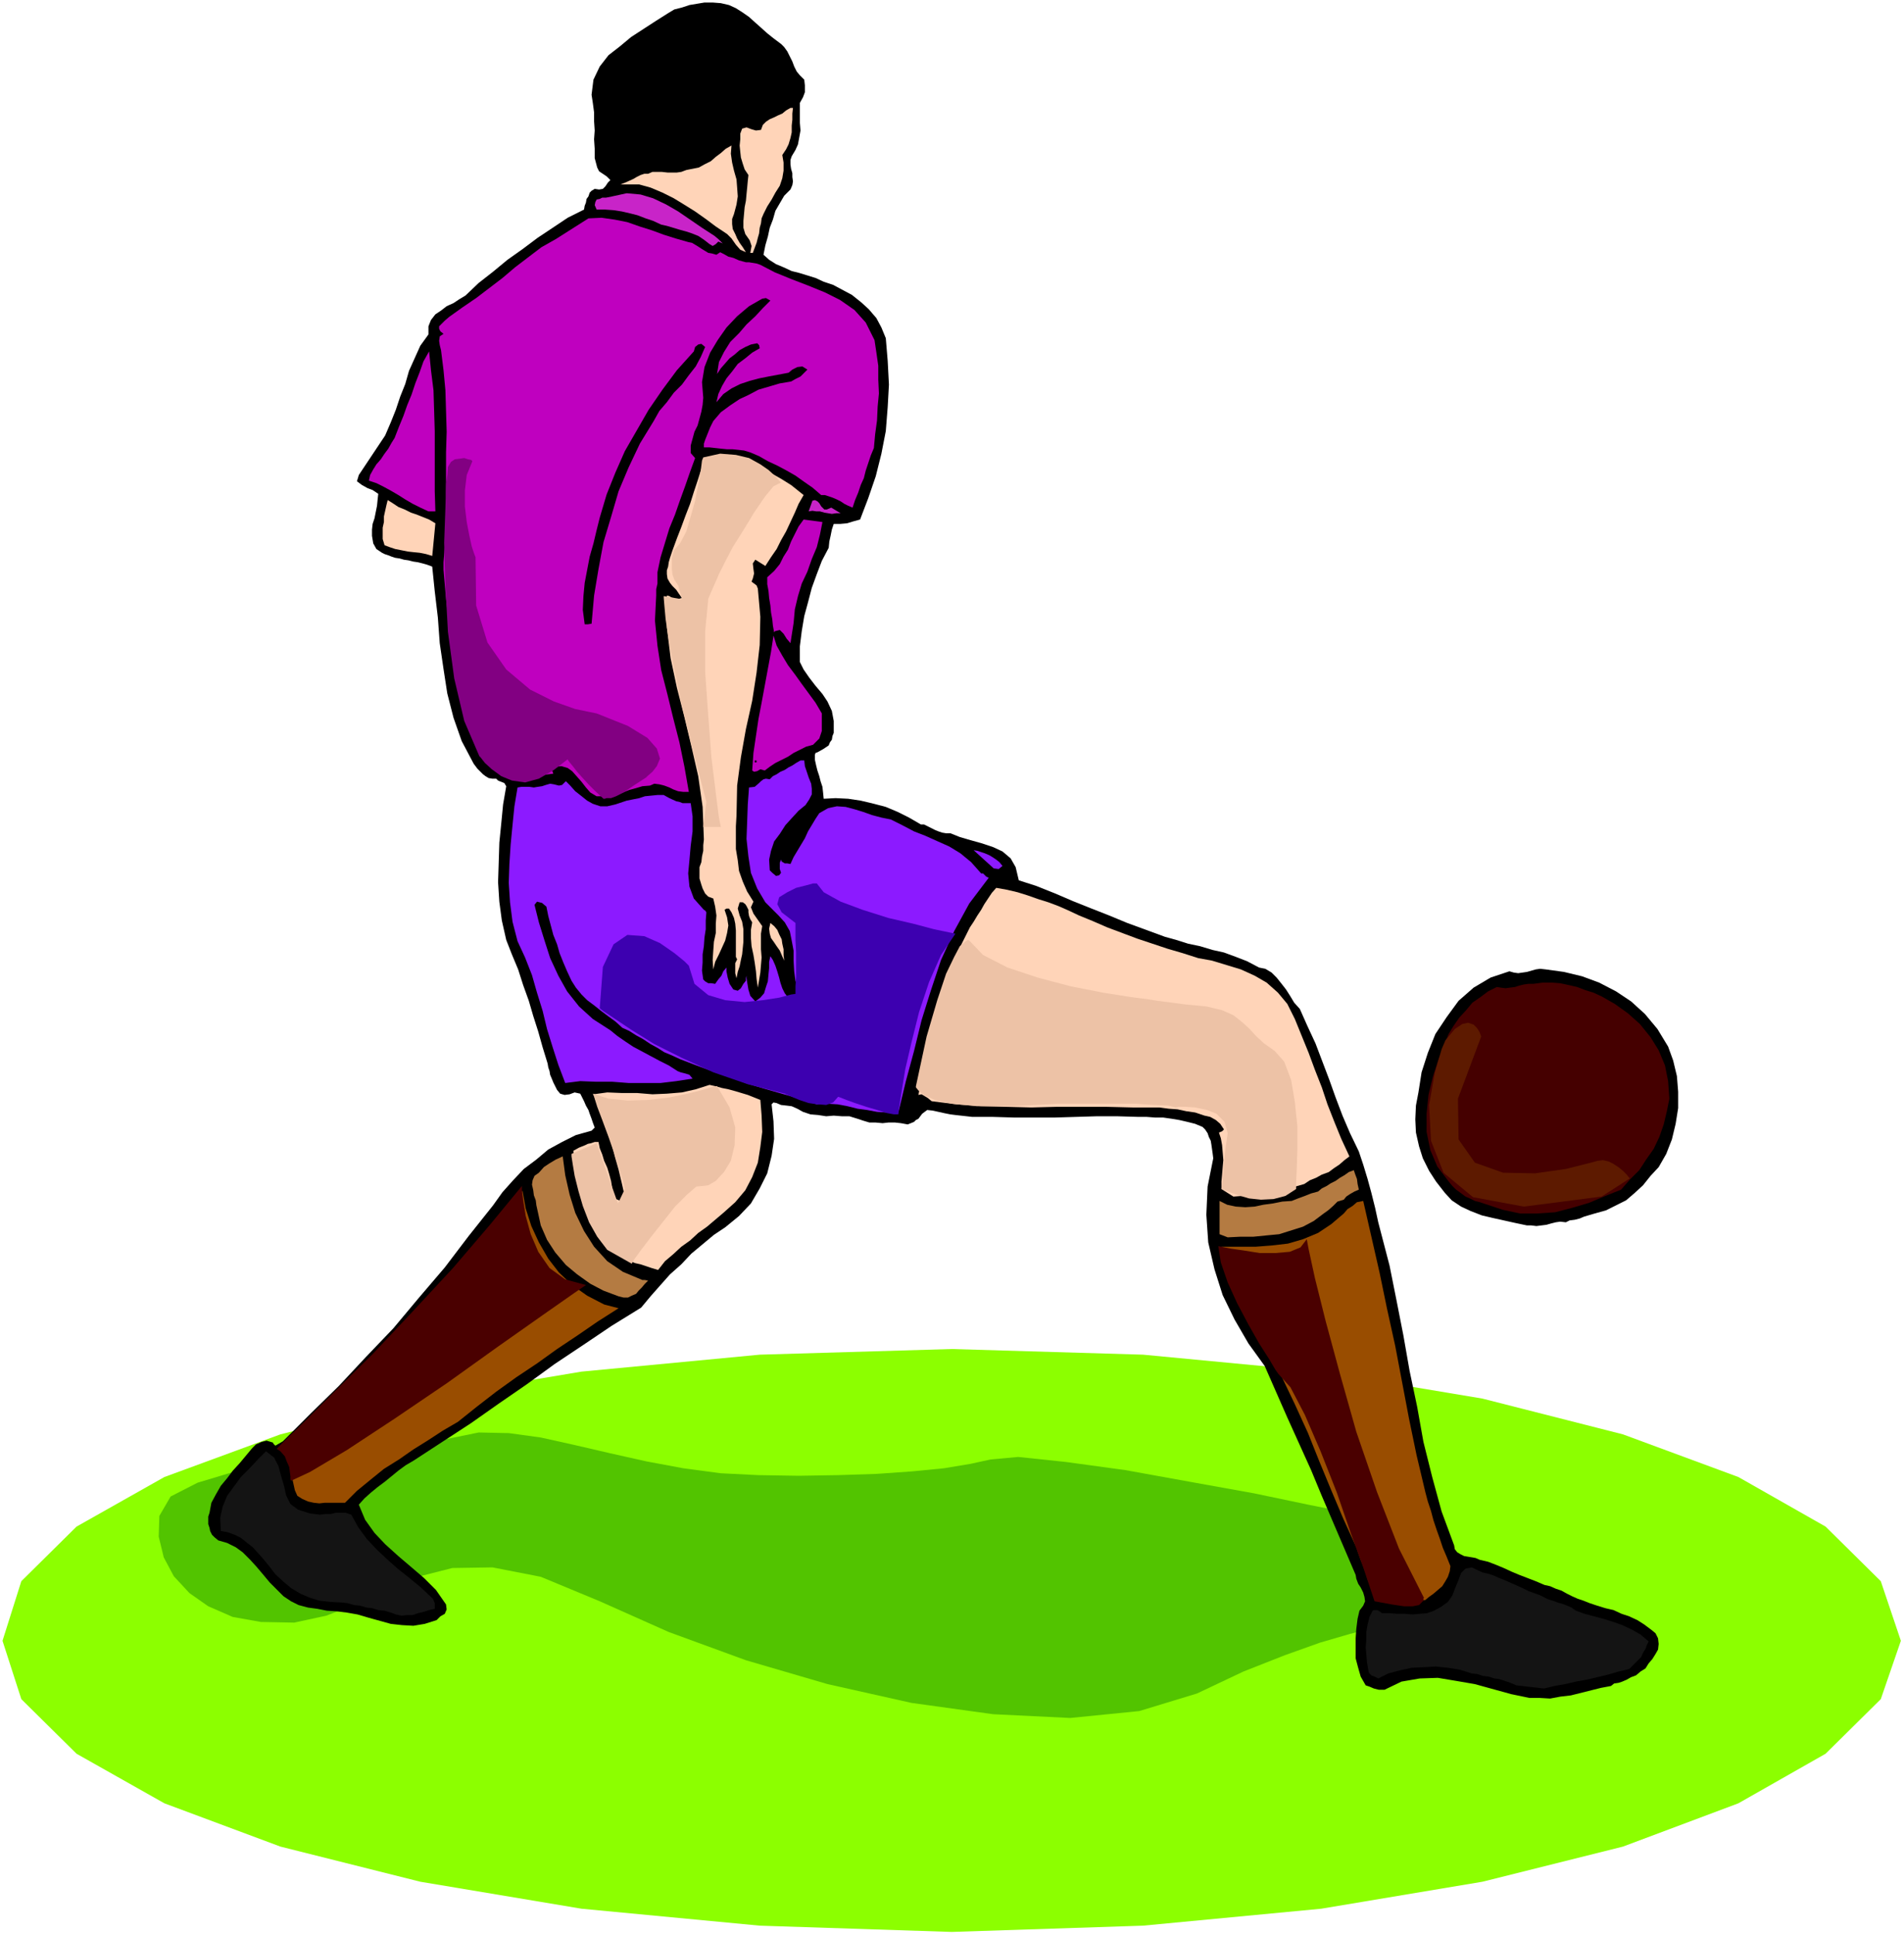 <svg xmlns="http://www.w3.org/2000/svg" fill-rule="evenodd" height="498.059" preserveAspectRatio="none" stroke-linecap="round" viewBox="0 0 3035 3082" width="490.455"><style>.pen1{stroke:none}.brush3{fill:#000}.brush4{fill:#ffd4b8}.brush5{fill:#c824c8}.brush6{fill:#bf00bf}.brush12{fill:#edc2a6}.brush13{fill:#4a0000}</style><path class="pen1" style="fill:#8cff00" d="m1517 3079 305-10 284-27 257-43 224-56 184-69 139-79 88-87 32-93-32-95-88-87-139-79-184-68-224-57-257-43-284-27-305-9-306 9-284 27-257 43-223 57-185 68-140 79-88 87-30 95 30 93 88 87 140 79 185 69 223 56 257 43 284 27 306 10z"/><path class="pen1" style="fill:#52c400" d="m2168 2416-23-6-60-12-86-18-100-18-105-19-95-13-76-8-44 4-32 7-42 7-51 5-57 4-62 2-62 1-64-1-60-3-60-8-59-11-58-13-56-13-54-12-51-7-48-1-44 9-53 10-67 10-75 10-76 11-73 12-60 18-43 22-18 31-1 33 8 33 16 30 25 27 30 21 39 17 45 8 53 1 51-11 49-19 47-23 50-20 55-14 64-1 77 15 94 39 110 49 123 45 130 38 134 30 130 18 123 6 110-11 92-28 74-35 66-26 56-20 48-14 39-10 33-5 25-3h21l8-9-3-21-13-31-18-33-23-33-22-26-19-17h-12z"/><path class="pen1 brush3" d="m1245 70 5 5 5 7 4 8 4 8 3 8 4 8 5 6 7 7 1 9v11l-3 8-5 9v32l1 12-2 11-2 11-4 9-6 10-2 6v7l1 7 2 7v6l1 7-1 6-3 7-10 10-7 12-7 12-4 14-5 13-3 14-4 14-3 15 9 8 11 7 12 5 13 6 12 3 13 4 13 4 13 6 15 5 15 8 15 8 15 12 12 11 12 14 8 15 7 17 3 36 2 38-2 36-3 38-7 36-9 36-12 35-13 34-11 3-10 3-11 1h-10l-3 9-2 10-2 9-1 10-11 21-8 21-8 22-6 23-6 22-4 24-3 24v25l6 12 9 13 10 13 11 13 8 12 7 15 3 16v19l-2 5-1 6-3 4-2 5-9 6-9 5-3 1-1 3v8l2 9 2 8 3 9 2 8 3 9 1 9 1 10 19-1 20 1 20 3 21 5 19 5 19 8 18 9 19 11h5l6 3 6 3 6 3 5 2 6 2 6 1h7l15 6 17 5 18 5 18 6 15 7 13 11 8 14 5 21 28 9 30 12 28 12 30 12 28 11 29 12 30 11 30 11 18 5 19 6 19 4 20 6 18 4 19 7 18 7 19 10 10 2 10 6 8 8 8 10 7 9 7 11 6 10 9 10 12 27 13 28 11 29 11 29 10 28 11 29 12 28 14 29 7 21 7 23 6 22 6 24 5 23 6 23 6 23 6 23 11 55 11 56 10 57 12 57 10 56 14 56 15 55 20 54 1 6 4 5 5 3 6 3 6 1 6 1 6 1 7 3 13 3 13 5 12 5 13 6 12 5 13 5 13 5 14 6 9 2 9 4 9 3 9 5 8 4 9 4 9 3 10 4 12 4 13 4 13 3 13 6 12 4 13 6 11 7 12 9 6 5 4 8 1 9-1 9-4 7-5 8-6 7-5 8-8 5-7 6-8 3-7 4-7 3-6 2-7 1-5 4-16 3-16 4-16 4-16 4-17 2-16 3-17-1h-16l-29-6-29-8-29-8-29-5-30-5-29 1-29 5-27 13h-9l-8-2-7-3-6-2-8-14-4-14-4-15v-32l1-15 2-16 3-13 6-8 3-7-1-7-2-7-4-8-4-6-3-8-1-6-18-42-18-42-18-42-17-41-19-42-19-42-18-41-18-41-26-36-22-38-19-39-13-41-10-43-3-44 2-45 9-45-1-8-1-7-1-7-1-6-3-6-2-6-4-6-4-4-12-5-12-3-13-3-12-2-14-2h-13l-13-1h-13l-34-1h-33l-33 1-33 1h-66l-33-1h-33l-9-1-9-1-9-1-8-1-10-2-9-2-9-2-9-1-8 6-6 8-4 2-3 3-5 2-5 2-11-2-9-1h-11l-9 1-11-1h-10l-10-3-9-3-13-4h-12l-13-1-12 1-13-2-12-1-12-4-9-5-9-4-8-1-9-1-7-3-5-1-3 3 3 27 1 28-4 27-7 28-12 24-14 24-19 20-22 18-18 12-18 15-18 15-16 17-18 16-16 18-15 17-15 18-47 29-46 31-45 30-44 32-45 31-44 31-46 30-46 30-12 7-11 8-11 9-11 9-12 9-11 9-10 9-9 10 10 24 15 21 17 18 21 19 20 17 21 18 19 19 16 23 1 8-3 7-7 4-6 6-19 6-18 3-18-1-18-2-18-5-18-5-17-5-17-3-16-2-16-1-15-3-15-2-15-4-12-6-12-8-10-10-12-12-10-12-11-13-10-11-12-12-11-8-14-7-14-4-6-5-4-4-3-6-1-5-2-6v-12l2-6 3-16 7-13 8-14 10-12 9-12 11-12 10-12 10-12 6-6 9-4 8-2 10 3 1 2 3 3 12-7 44-44 45-44 43-46 44-46 41-49 41-48 38-50 39-49 15-21 17-19 17-18 20-15 19-16 22-12 22-11 25-7 5-5-3-8-2-6-3-8-2-6-4-7-3-7-3-6-3-6-9-2-8 3-8 1-7-2-5-6-3-6-3-6-2-5-3-7-1-6-2-6-1-6-8-26-7-25-8-25-7-24-9-25-8-25-10-24-9-23-7-31-4-30-2-31 1-31 1-32 3-30 3-31 5-29-3-5-5-2-5-2-3-3h-6l-6-1-5-3-4-3-9-9-6-8-19-36-13-37-10-39-6-39-6-41-3-41-5-42-4-39-8-3-7-2-8-2-7-1-8-2-7-1-7-2-7-1-6-2-5-2-6-2-4-2-9-6-5-9-2-12v-10l1-9 3-9 2-10 2-10 1-10 1-9-9-6-8-3-9-5-8-6 3-10 6-9 6-9 6-9 6-9 6-9 6-9 6-9 9-21 8-20 7-21 8-20 6-21 9-20 9-20 13-18v-13l4-10 7-9 9-6 9-7 11-5 9-6 10-6 21-20 23-18 23-19 24-17 24-18 24-16 24-16 26-13 1-6 2-5 1-6 3-4 2-6 3-3 5-3 7 1 6-1 4-4 4-6 4-4-6-6-6-4-6-4-3-6-4-15v-15l-1-15 1-14-1-15v-14l-2-15-2-13 3-24 10-21 14-18 18-14 18-15 20-13 20-13 19-12 10-6 12-3 12-4 12-2 12-2h13l13 1 13 3 11 5 11 7 10 7 10 9 9 8 10 9 10 8 12 9z"/><path class="pen1 brush3" d="m1245 85 1 6 3 6 2 6 3 7 3 5 4 6 4 5 7 5-2 7-1 7-6 3-6 4-5 3-5 5-6 3-6 4-6 2-6 3-17 16-7-7-6-5-7-2-7 5-6 5-3 7-3 6v9l-11 10-11 10-13 8-12 8-14 6-13 6-15 3-14 4-9-1-8-1h-9l-9 1-9 1-9 3-9 3-6 7-9-5-8 1-4-1h-3l-3-3-1-5-3-14v-13l-1-14 1-13-1-14-1-13-2-13-2-12 3-24 9-19 13-17 17-14 18-13 20-12 19-12 18-11 9-5 11-3 10-3 12-1 11-2h22l12 2 11 4 11 7 10 9 10 9 9 9 10 10 10 8 11 8z"/><path class="pen1 brush4" d="m1264 172-1 9v10l-1 9v11l-2 9-3 10-4 8-6 9 2 12v13l-2 12-4 12-7 11-6 11-7 11-6 12-3 7-1 8-2 7-1 9-2 7-2 8-3 8-3 8h-4l2-11-3-9-7-10-3-10v-11l1-11 1-11 2-10 1-11 1-10 1-11 1-9-6-9-3-9-3-10-1-9-1-10 1-10v-9l3-8 7-2 8 3 7 2 8-1 3-8 5-5 6-4 7-3 6-3 7-3 6-5 7-4h4zm-98 60-1 13 2 14 3 13 4 14 1 13 1 14-2 13-4 15-3 8v8l1 8 4 8 3 7 4 7 5 7 5 8-9-4-7-8-7-10-7-7-18-12-16-12-17-12-16-10-18-11-18-9-19-8-18-5h-30l10-4 11-5 5-3 6-3 6-2h6l7-3h15l9 1h15l7-1 8-3 10-2 10-2 9-5 10-5 8-7 8-6 8-7 9-5z"/><path class="pen1 brush5" d="m1139 376 6 5 7 7-7-3-4 4-5 3-5-3-9-7-9-6-10-4-9-3-11-3-10-3-10-3-9-2-13-6-12-4-13-5-12-3-13-3-13-2-14-1h-13l-3-7 1-5 2-4 5-1 4-2h6l5-1 5-1 23-5 22 2 20 6 21 10 19 11 19 13 19 13 20 13z"/><path class="pen1 brush6" d="m1098 386 5 1 5 3 5 3 6 4 5 3 5 3 6 1 7 2 6-4 6 3 7 4 8 2 9 4 11 3h5l6 1 6 1 6 2 23 12 27 11 26 10 27 11 24 12 23 16 18 20 14 28 3 20 3 21v22l1 22-2 21-1 22-3 22-2 22-5 12-4 12-4 12-3 12-5 11-4 12-5 12-4 12-7-3-6-3-6-4-6-3-7-3-6-2-6-2h-6l-14-12-13-9-14-10-14-8-15-8-15-7-14-8-14-6-10-3-9-1-9-1h-9l-10-1-9-1-9-1h-9v-6l2-6 2-5 2-5 4-10 5-10 12-14 15-11 15-10 15-7 15-8 17-5 17-5 18-3 7-4 8-4 6-6 5-5-8-5-8 1-8 4-6 5-16 3-16 3-15 3-15 4-15 5-14 7-13 9-11 13 3-13 6-13 7-12 9-11 9-12 12-9 11-9 12-7-1-5-3-3-10 2-9 4-9 5-8 7-8 6-7 8-7 8-6 9 3-19 8-16 10-16 14-14 12-14 14-13 12-13 12-12-7-4-6 1-21 12-19 16-17 18-14 20-12 20-9 23-4 24 2 25-1 11-2 11-3 11-3 11-5 10-3 11-3 11v12l7 8-8 22-8 23-8 22-8 23-9 22-7 23-7 23-5 24v18l-2 9v10l-2 40 4 40 6 39 10 39 9 37 10 39 8 39 7 40h-9l-8-1-8-3-6-3-8-3-8-2-8-1-7 3-12 1-10 3-11 3-10 4-11 2-10 3-11 1h-10l-10-6-7-8-7-9-7-8-8-9-7-5-10-3-11 1-4 6 1 2 1 3-8 1-7 1-7 1-7 2-8 1-7 1h-15l-10-5-9-4-9-5-6-7-4-8-3-7-2-8-1-7-2-9-1-8-2-8-1-7-3-7-2-6-3-7-2-6-3-6-3-6-3-6-3-5h-7l-5 3 2 9 3 10 4 9 4 10 3 9 3 11 2 10 1 12-14-32-10-32-8-34-5-33-5-35-4-35-4-36-3-34-1-12v-12l1-12 1-12v-13l2-12v-12l2-12-2-36v-66l1-33-1-33-1-33-3-32-4-32-2-8-1-7 1-7 6-4-5-4-2-4v-4l3-3 6-6 7-6 21-15 22-15 21-16 21-16 20-17 21-16 21-16 23-13 52-33 21-1 21 3 20 4 20 7 19 6 19 7 19 6 21 6z"/><path class="pen1 brush3" d="m1124 553-7 16-8 15-11 14-11 15-13 13-11 15-12 14-9 16-22 36-18 38-16 38-12 41-12 40-8 43-7 42-4 45-6 1h-5l-3-23 1-22 2-21 4-21 4-21 6-21 5-21 5-20 11-37 14-35 15-34 19-33 19-33 22-32 23-31 27-30 2-7 5-4 5-1 6 5z"/><path class="pen1 brush6" d="M694 815h-11l-13-6-12-6-12-7-11-7-12-7-11-6-12-6-12-4 2-9 5-9 5-8 7-8 6-9 6-8 5-9 5-8 7-18 7-17 6-17 7-17 6-18 7-18 6-17 9-16 3 30 4 32 1 32 1 33v96l1 32z"/><path class="pen1 brush4" d="m1261 773 20 16-8 14-6 14-7 15-7 15-8 14-7 14-9 13-9 14-16-10-4 6 1 9 1 7-2 8-2 5 4 3 4 3 2 5 4 45-1 45-5 44-7 45-10 45-8 45-6 45-1 48-1 17v36l3 18 2 17 6 17 7 16 10 16-4 9 4 10 7 10 7 10-2 12v25l1 13-1 12-1 12-2 12-2 12-2-14-1-12-2-14-2-12-3-14-1-13v-13l2-12-3-5-2-5-1-6v-4l-3-6-2-3-4-3h-5l-3 10 3 11 2 5 2 5 1 6 1 6v20l-1 10-1 10-2 9-2 10-3 9-2 10-2-8v-16l3-6-2-4v-42l-1-11-2-9-4-9-4-6h-4l-3 2 4 12 2 13-2 12-3 12-5 11-5 11-6 12-3 12-1-15 1-15 1-14 3-14v-15l1-13-2-14-3-13-8-3-5-5-4-8-2-6-3-10v-18l3-8 1-9 2-9v-9l1-9-2-52-7-49-11-48-11-46-12-47-10-47-6-49v-51l4 1 6 4 7 1 7-2-5-7-4-6-6-6-4-5-4-7-1-7v-6l2-6 1-7 2-7 2-6 2-6 7-19 7-18 7-19 7-18 6-19 6-18 6-19 7-18 18-2 19 2 17 3 18 7 16 7 16 8 16 9 16 10zm-567 61-5 52-10-3-10-2-10-1-9-1-10-2-10-2-9-3-8-3-3-10v-18l2-9v-9l2-9 2-9 2-8 8 5 9 6 10 4 10 5 9 3 10 4 10 4 10 6z"/><path class="pen1 brush5" d="m1325 809 15 9h-7l-7 1-6-1-6-1-7-2h-6l-6-1-6 1 6-17 4-1 4 2 3 3 3 5 2 2 3 3h4l7-3z"/><path class="pen1 brush6" d="m1311 832-4 20-5 20-8 19-7 20-9 19-6 20-5 21-2 22-5 32-6-7-5-8-6-6-8 2-1 2-2-11-1-10-2-11-1-11-2-12-1-11-2-11v-11l11-10 9-11 6-12 7-11 5-13 6-12 6-12 8-11 30 4zm-1 305v28l-2 6-2 6-5 5-5 5-11 3-10 5-10 5-9 6-10 5-10 5-9 6-8 6-7-2-5 3-5 1-3-2 2-28 4-27 4-27 5-26 5-27 5-27 5-27 4-26 5 16 9 16 9 15 12 16 10 14 11 15 11 15 10 17z"/><path class="pen1 brush3" d="M1206 1215h-3v-3h3v3z"/><path class="pen1" d="m1282 1212 1 9 3 9 3 9 4 10 1 8v9l-4 8-6 9-11 9-11 12-10 11-9 14-9 12-5 15-3 14 1 17 4 4 6 5 5-1 3-4-2-6v-10l2-5 1 3 5 3h4l5 1 5-11 6-10 6-10 6-10 5-11 6-10 6-10 6-9 14-8 14-3 14 1 15 4 13 4 14 5 15 4 15 3 18 9 19 10 18 7 20 9 18 8 18 11 17 14 16 18h3l3 3 2 2 4 2-31 41-24 44-21 46-16 48-15 48-12 49-13 48-12 50h-18l-16-1-16-3-15-2-16-4-16-3-17-1-16 1-28-9-28-8-28-8-27-8-27-10-27-9-27-10-26-10-13-6-12-5-11-7-11-6-12-8-11-6-11-7-11-5-11-10-11-8-12-9-10-8-12-9-9-9-9-11-7-11-7-15-6-14-6-15-4-14-6-15-4-15-4-15-3-15-7-6-8-2-4 5 7 28 9 29 9 28 13 28 14 25 19 24 22 20 28 18 11 9 13 9 12 8 15 8 13 7 15 8 14 7 14 9 5 2 8 2 6 2 5 6-26 4-25 3h-51l-26-2h-26l-25-1-24 3-11-29-9-28-9-29-7-29-9-29-8-28-11-28-12-26-8-31-4-31-2-31 1-30 2-31 3-31 3-30 5-30 6-1h13l7 1 6-1 7-1 6-2 7-2 6 1 8 2 5-1 6-6 7 7 8 9 9 7 10 8 9 5 12 4h11l13-3 9-3 9-3 10-2 10-2 9-3 10-1 10-1h10l9 5 11 5 5 1 5 2h13l3 21v24l-3 23-2 23-2 21 2 21 7 19 16 18 2 1 2 3-1 13v14l-2 13-1 14-2 13v13l-1 13 2 14 3 3 5 3h5l6 1 5-7 5-6 3-7 5-6v6l2 10 3 10 6 9 7 2 5-4 4-7 4-5v-4l1-4v4l1 6 1 6 1 6 3 10 8 9 8-6 6-7 3-10 3-9 1-11 1-10v-10l2-9 4 6 4 9 3 9 3 10 2 8 3 9 4 8 7 9 5-1 4-3 3-5 3-4-5-16-2-15-1-17v-16l-3-16-3-15-8-14-10-11-21-21-13-22-10-25-4-26-3-28 1-27 1-28 2-27 9-1 7-6 3-3 4-3 4-1 6 1 5-5 6-3 6-4 7-3 6-4 6-3 6-4 7-4h6zm-27 134-9 21 9-21zm343 34-6 5-8-1-32-29 6 1 6 2 6 2 7 3 5 3 6 4 5 4 5 6z" style="fill:#8c1aff"/><path class="pen1 brush4" d="m1720 1459 22 9 23 10 24 9 24 9 24 8 24 8 24 7 25 8 22 4 23 7 23 7 22 10 19 11 18 16 15 18 12 24 11 27 11 27 10 27 11 28 9 27 11 28 11 27 13 28-8 6-8 7-9 6-8 6-11 4-9 5-10 4-9 6-14 4-14 4-14 3-13 4-15 2-14 2h-15l-14 1-19-12v-12l1-11 1-12 1-11-1-12-1-12-2-11-3-9 5-2 3-3-6-9-7-6-9-5-9-2-15-5-14-2-14-3-14-1-15-2h-43l-41-1h-80l-40 1-40-1-40-1-40-3-39-5-6-5-5-3-5-3-5 1 6-33 7-33 7-33 9-32 9-33 12-32 12-31 15-30 5-10 6-9 6-10 6-9 5-9 6-9 6-9 7-8 17 3 17 4 16 5 17 6 16 5 16 6 16 7 17 8zm-470 72-4-9-3-7-5-7-4-6-5-7-2-7-1-8 2-9 6 5 5 6 3 7 4 8 1 7 2 9v9l1 9z"/><path class="pen1 brush3" d="m2659 1668 8 22 6 25 2 25v26l-4 25-6 25-9 23-12 21-13 14-12 15-13 12-14 12-16 8-16 8-18 5-17 5-7 3-8 2-8 1-6 3-9-1-7 1-8 2-7 2-8 1-8 1-8-1h-7l-19-4-18-4-18-4-17-4-18-7-15-7-15-10-11-12-14-18-11-17-10-20-6-19-5-22-1-21 1-22 4-21 5-32 10-31 12-30 18-27 19-26 24-21 27-16 30-10 7 2 7 1 7-1 7-1 7-2 7-2 7-1 9 1 29 4 29 7 27 10 27 14 24 16 22 20 20 24 17 28z"/><path class="pen1" style="fill:#450000" d="m2553 1588 21 12 21 15 19 17 17 21 13 21 10 24 5 25 2 28-4 20-5 21-7 20-9 19-12 17-11 17-15 15-14 16-25 10-26 11-27 8-27 7-29 2h-27l-28-6-27-9-9-3-8-2-8-4-7-3-8-6-7-5-6-6-5-6-19-25-11-26-6-29v-29l3-30 7-29 9-28 10-25 6-15 8-13 9-13 11-12 10-12 13-9 12-9 14-7 6 1 8 1 7-1 8-1 6-2 8-2 7-1h8l15-2h15l13 1 14 3 13 3 13 5 13 4 13 6z"/><path class="pen1 brush4" d="m1212 1753 2 25 1 26-3 24-4 25-9 23-11 21-16 19-19 17-13 11-13 11-14 10-13 12-14 10-13 12-13 11-11 14-10-3-9-3-9-3-9-2-9-4-8-4-8-6-6-5-18-17-13-17-12-19-7-20-7-22-5-22-3-22-2-21 9-5 10-4 4-2 5-1 6-2h6l2 10 4 10 3 10 5 11 3 10 3 11 2 12 1 12 5 5 7 3 7-7-5-22-5-21-6-21-5-20-8-21-7-19-7-20-7-19 22-3 24 1h24l24 2 23-1 24-2 22-5 22-7 9 2 11 3 10 2 11 3 10 3 10 3 10 4 10 4z"/><path class="pen1" d="m897 1843 4 30 7 31 9 29 14 29 16 25 21 23 25 17 31 13h4l5 1-5 5-5 6-5 5-4 5-7 3-6 3h-7l-8-2-24-9-21-11-21-15-18-15-17-20-13-20-10-23-5-23-2-9-1-8-3-8-1-8-2-9 1-7 3-7 7-5 8-9 9-6 10-6 11-5zm1269 53-7 3-7 4-6 4-4 5-10 3-7 7-8 7-7 5-16 12-17 9-19 6-19 6-21 2-20 2h-21l-20 1-13-5v-53l12 6 14 3 15 1 15-1 14-3 15-2 15-3 15-1 10-4 11-4 10-4 11-3 6-5 8-4 6-4 8-4 7-5 7-4 7-5 8-3 2 6 3 8 1 8 2 9z" style="fill:#b47b42"/><path class="pen1" d="m963 2079 23 6-33 21-32 22-33 22-32 23-33 22-32 23-31 24-30 24-24 14-23 15-24 15-23 16-24 15-21 17-22 18-19 19h-32l-9 1-9-1-9-2-9-4-8-5-4-9-2-9-2-9-1-9-3-9-3-9-4-9-5-6 37-33 37-34 36-36 36-36 34-39 34-38 33-40 33-39 12-16 13-16 12-16 13-15 12-16 13-15 13-15 15-13 5 28 9 28 12 26 15 26 17 22 21 20 24 17 27 14zm1210-165 13 57 13 57 12 58 13 59 11 58 11 58 12 58 14 59 4 15 5 15 4 15 5 15 5 14 5 15 6 14 6 15-1 8-3 9-4 7-5 8-7 6-7 6-7 5-6 5-10 1-10 1-10 1-9 1-11-1-9-1-10-3-7-2-7-10-5-10-4-10-3-10-4-11-4-10-4-11-3-9-21-46-19-45-19-46-18-45-21-46-21-44-25-44-26-41-9-15-8-14-7-15-5-14-6-16-4-16-4-16-2-16h54l26-2 26-3 24-7 24-10 21-14 20-17 6-7 8-5 7-6 10-2z" style="fill:#994d00"/><path class="pen1" d="m494 2412 8 1 8 1 8-1h9l8-2h16l9 3 11 20 14 19 15 16 18 17 17 15 19 15 18 15 18 17 3 7v9l-9 2-9 3-9 2-8 3h-9l-9 1-9-2-8-3-10-3-10-1-10-3-9-1-10-3-10-1-10-3-9-1-19-1-17-2-16-5-14-6-15-9-12-10-13-12-10-13-9-11-8-9-9-10-9-7-10-8-10-5-11-4-11-2-1-21 4-18 7-17 11-15 11-15 14-14 13-14 13-13 13 10 7 14 4 15 5 17 3 14 7 14 12 9 19 6zm1960 130 6 3 8 4 7 2 8 3 7 2 8 3 7 3 7 5 14 5 15 4 15 4 16 5 14 5 15 7 14 8 13 11-3 6-2 6-4 6-3 7-9 9-10 10-17 4-17 5-17 4-17 4-17 3-17 4-17 3-17 4-44-5-9-4-9-3-9-3-8-1-9-3-9-1-9-3-9-1-19-6-19-3-19-2-19 1-20 1-18 4-19 5-16 8-6-3-5-2-4-4-1-5-2-12-1-12-1-12 1-12v-12l2-12 3-12 5-10 2-1h5l4 2 4 3h12l12 1h12l13 1 11-1 12-1 11-4 11-6 11-8 7-10 5-13 5-12 4-11 7-7 10-2 17 8 9 2 9 3 9 4 10 4 9 4 9 4 9 4 10 5 17 6z" style="fill:#141414"/><path class="pen1 brush12" d="M1460 1731v2l4 5 8 7 18 8 27 6 40 4h56l74-4h122l30 2 23 1 12 3 4-1h12l15 1 19 4 15 6 13 13 5 18-4 27-6 62 3 1 10 4 14 5 17 5 19 2 20-1 19-5 17-11v-9l1-22 1-32v-37l-4-39-6-35-11-29-15-17-17-12-13-12-11-12-11-10-14-11-18-8-25-6-32-3-46-6-12-2-31-4-44-7-51-10-53-14-48-16-39-20-22-23-2-1-5 3-8 7-9 17-13 27-14 42-17 58-17 79zm-515 12 2 5 5 16 8 21 10 27 9 26 8 25 6 19 3 13-11 23-34-96-40 17v4l2 13 3 18 6 24 7 24 10 26 13 23 16 21 39 22 4-7 11-15 16-21 19-24 19-24 19-19 15-13 11-1 8-1 12-7 13-14 11-18 6-25 1-28-9-32-20-34-7 1-16 5-24 6-29 6-33 4-33 1-31-3-25-8z"/><path class="pen1 brush13" d="m2083 1975 3 16 10 46 17 68 23 85 26 92 33 96 35 90 40 79h-1v4l-3 3-4 4-10 2h-14l-20-3-27-5-5-15-13-39-20-55-22-64-26-66-25-58-23-44-19-21-5-7-10-17-16-25-17-30-18-34-15-33-11-32-4-26 5 1 15 3 21 3 25 4h25l23-2 17-7 10-13z"/><path class="pen1" style="fill:#3d00b0" d="m956 1607 5 4 18 12 27 18 37 23 44 22 50 23 55 19 59 15 2 1 9 4 12 5 15 5 14 2 14 1 11-4 8-9 3 1 10 4 14 5 18 6 17 5 16 5 11 2h7l1-10 4-25 6-37 10-43 12-48 16-48 19-43 23-34-10-2-24-5-34-9-39-9-41-13-35-13-27-15-11-14h-6l-11 3-16 4-14 7-13 8-3 11 7 13 22 17v28l1 19v38l-1 16v12l-7 1-19 5-26 4-29 3-31-3-27-8-22-18-9-29-7-7-16-13-23-16-25-11-27-2-22 15-17 36-5 66z"/><path class="pen1" style="fill:#820082" d="m713 757-2 14-1 38-2 56 2 69 4 73 10 74 16 68 24 56 2 2 7 9 11 10 15 11 17 7 21 3 22-6 24-14 22-17v1l3 4 5 6 7 9 8 9 10 11 11 11 13 12h2l3-1h7l8-3 12-6 16-11 20-13 3-3 7-6 7-9 5-12-5-16-15-17-31-19-50-20-10-2-24-5-34-12-38-19-38-32-30-43-18-59-1-77-2-5-4-12-4-18-4-21-3-25v-25l3-25 9-22-2-2-5-1-6-2-7 1-8 1-6 4-5 8-1 13z"/><path class="pen1 brush12" d="m1121 729-2 5-2 16-4 22-5 26-7 25-7 24-10 19-9 10-1 1-1 5-2 7v18l1 9 3 8 6 9 6 22-29-5v3l1 12 2 22 5 33 8 43 12 58 17 70 23 87-5 40h28l-3-15-5-39-7-57-5-66-5-70v-64l5-53 14-32 3-7 9-18 13-25 17-27 17-28 17-25 14-17 12-6-3-3-6-7-11-10-13-9-18-10-21-5-25-2-27 6z"/><path class="pen1 brush13" d="m934 2048-19 13-50 35-71 50-81 58-84 57-76 50-59 35-30 14-1-2v-5l-1-7-1-8-4-9-3-8-7-8-6-4 12-12 33-32 48-48 60-59 63-67 65-70 59-69 51-62v6l2 17 4 25 8 29 12 28 18 26 25 18 33 9z"/><path class="pen1" style="fill:#5d1a00" d="m2304 1658-6 14-11 38-9 51 3 57 20 51 47 39 81 15 124-16 45-29-2-2-3-4-6-6-6-5-9-6-8-4-9-2-8 1-15 4-36 9-49 7-51-1-45-16-26-37-1-65 37-99-1-3-2-5-4-6-5-5-9-3-9 2-12 8-15 18z"/></svg>
